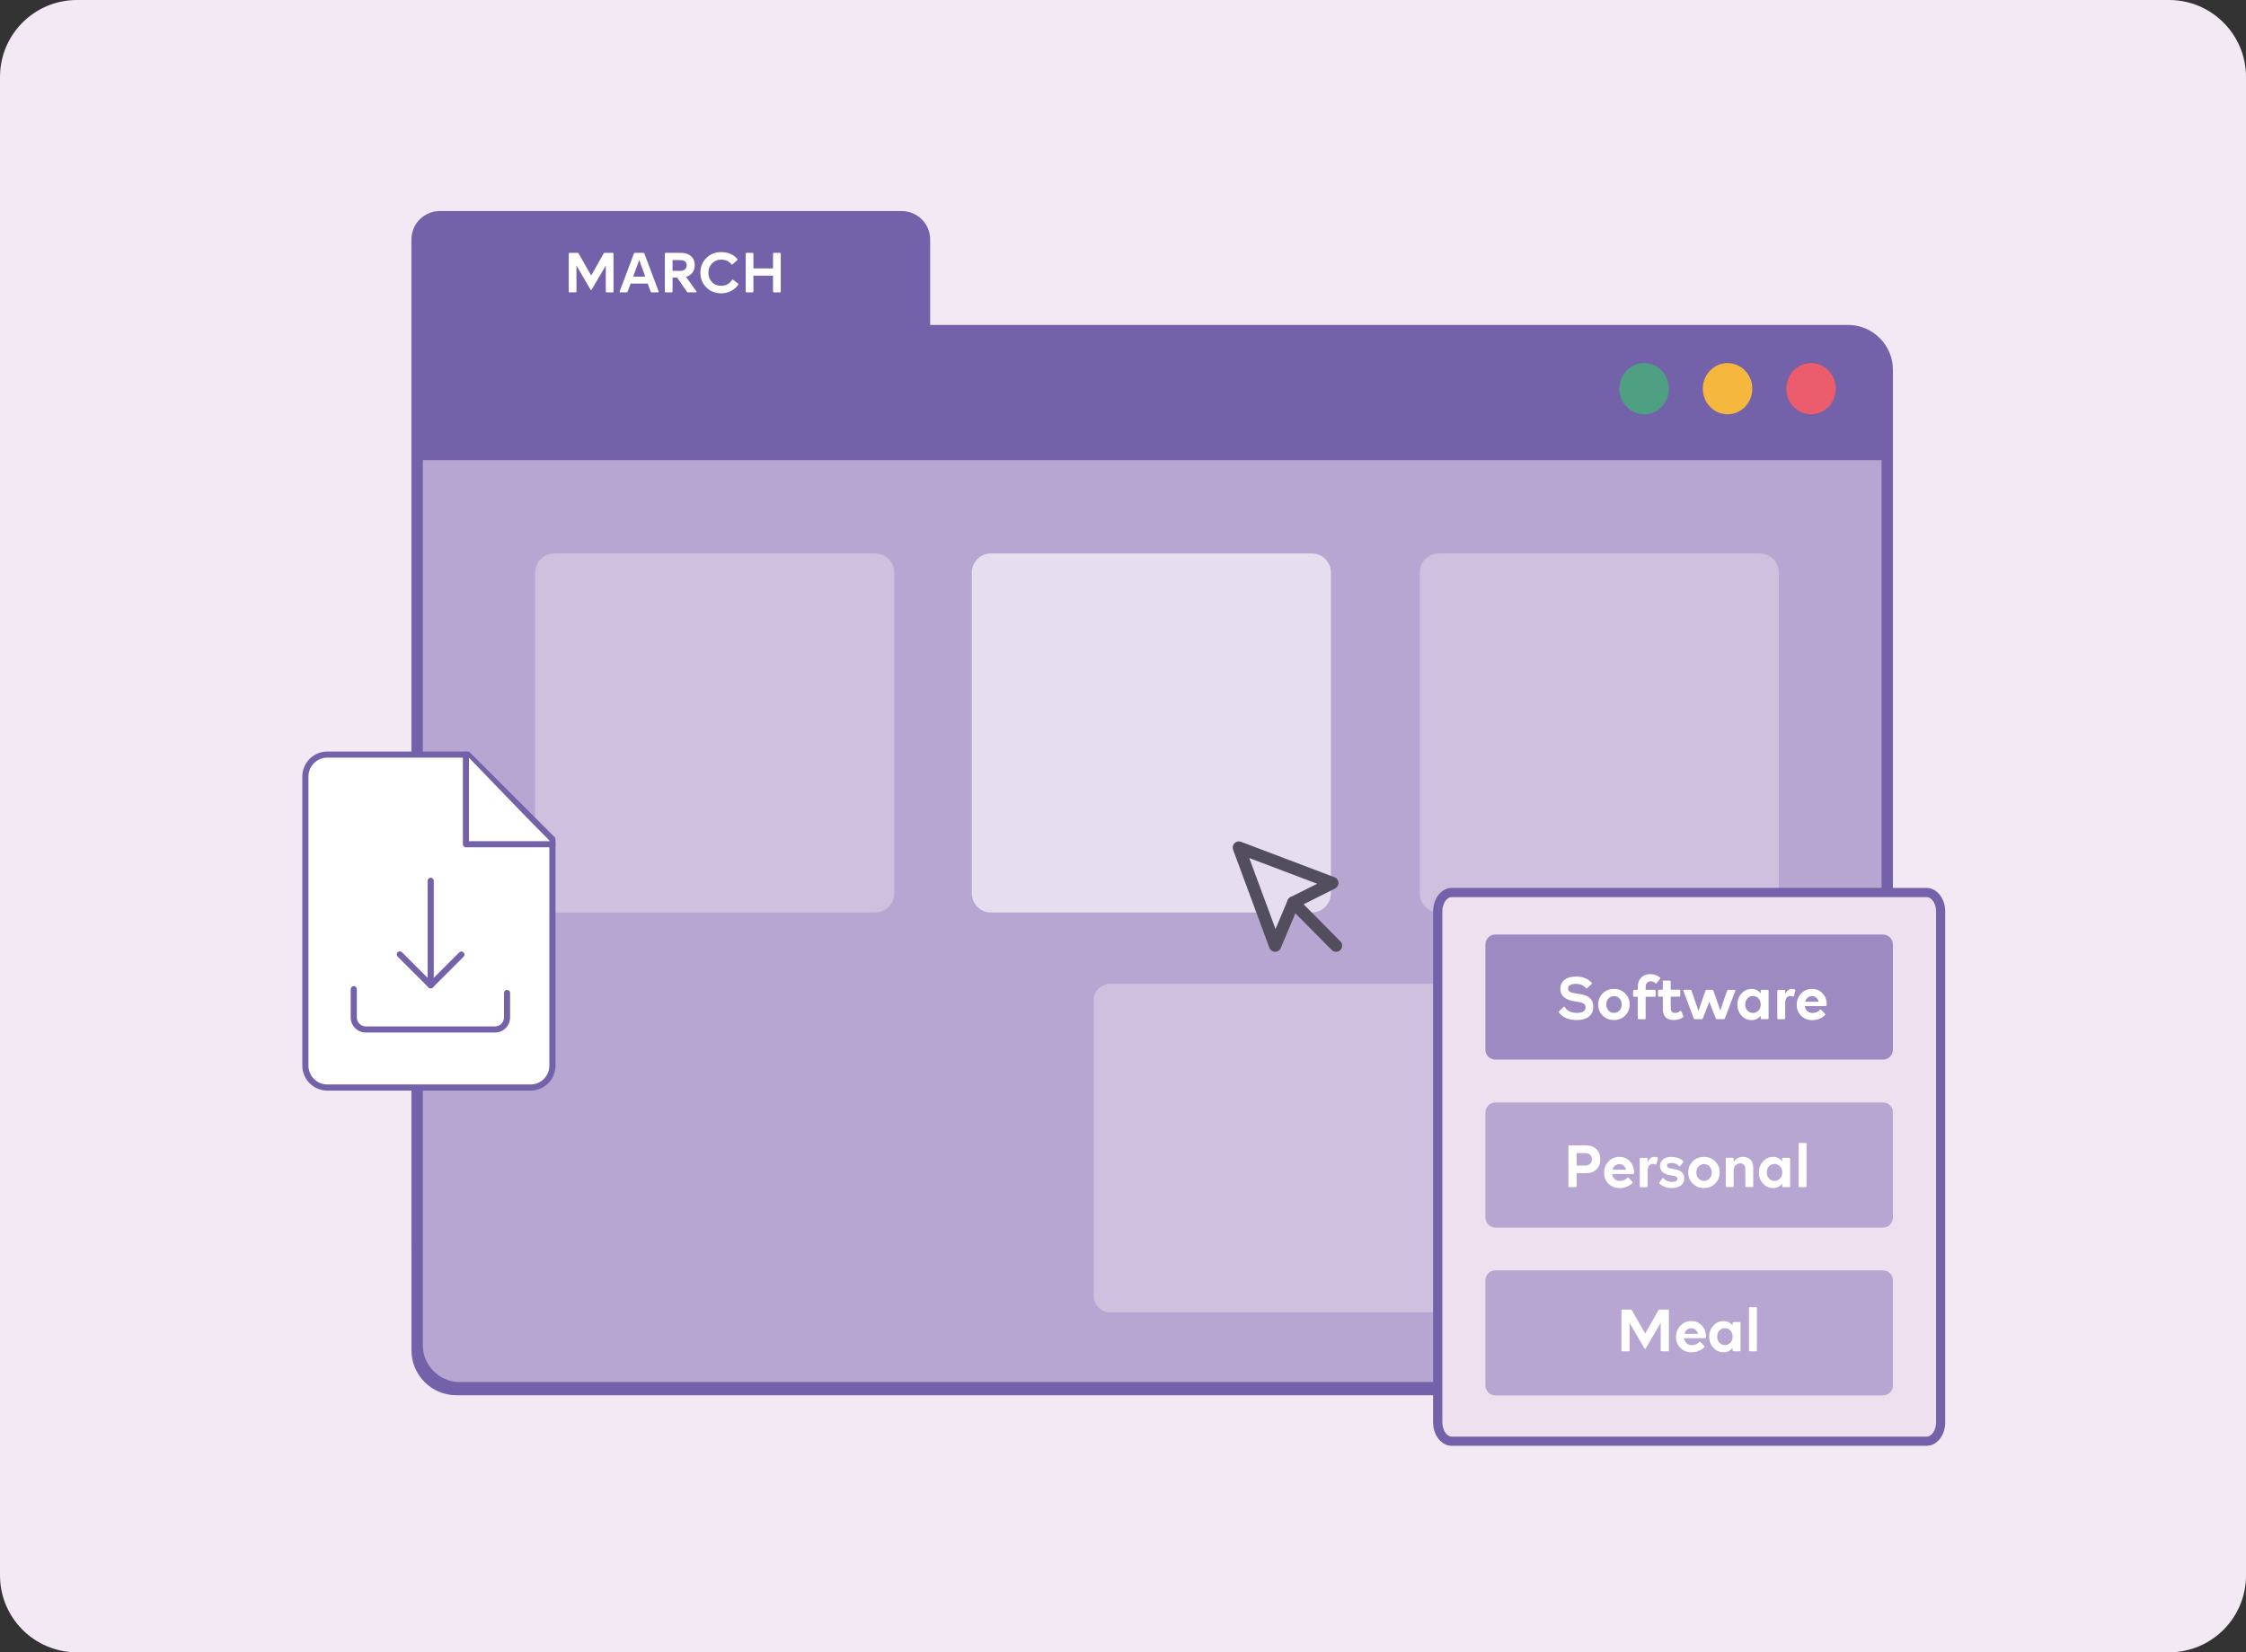 <svg width="333" height="245" viewBox="0 0 333 245" fill="none" xmlns="http://www.w3.org/2000/svg">
<rect x="0" y="0" width="333" height="245" fill="#333333" stroke="none"/>
<path d="M321.602 245H11.408C5.113 245 0 239.896 0 233.593V11.407C0 5.113 5.104 0 11.408 0H321.592C327.887 0 333 5.104 333 11.407V233.593C333 239.896 327.896 245 321.602 245Z" fill="#F3E9F4"/>
<path d="M128.935 190H65.712C63.114 190 60.998 187.875 60.998 185.287V35.501C60.998 33.194 62.887 31.296 65.203 31.296H133.703C136.01 31.296 137.908 33.185 137.908 35.501V181.037C137.908 185.959 133.876 190 128.935 190Z" fill="#7362A9"/>
<path d="M274.009 206.884H67.646C63.995 206.884 61.007 203.896 61.007 200.245V59.077C61.007 53.083 65.912 48.179 71.906 48.179H274.009C277.661 48.179 280.649 51.167 280.649 54.818V200.236C280.649 203.896 277.661 206.884 274.009 206.884Z" fill="#7362A9"/>
<path d="M272.329 204.922H68.146C65.148 204.922 62.687 202.47 62.687 199.464V68.222H278.968V198.274C278.968 201.934 275.98 204.922 272.329 204.922Z" fill="#B7A6D1"/>
<path d="M268.514 61.429C270.541 61.429 272.183 59.73 272.183 57.633C272.183 55.536 270.541 53.837 268.514 53.837C266.488 53.837 264.845 55.536 264.845 57.633C264.845 59.73 266.488 61.429 268.514 61.429Z" fill="#EB5C6C"/>
<path d="M256.135 61.429C258.161 61.429 259.804 59.73 259.804 57.633C259.804 55.536 258.161 53.837 256.135 53.837C254.108 53.837 252.466 55.536 252.466 57.633C252.466 59.73 254.108 61.429 256.135 61.429Z" fill="#F5B73E"/>
<path d="M243.765 61.429C245.791 61.429 247.434 59.73 247.434 57.633C247.434 55.536 245.791 53.837 243.765 53.837C241.738 53.837 240.095 55.536 240.095 57.633C240.095 59.73 241.738 61.429 243.765 61.429Z" fill="#4FA083"/>
<path d="M258.532 194.587H164.583C163.248 194.587 162.149 193.488 162.149 192.153V148.324C162.149 146.989 163.248 145.89 164.583 145.89H258.532C259.868 145.89 260.967 146.989 260.967 148.324V192.153C260.967 193.497 259.868 194.587 258.532 194.587Z" fill="#CFC0DF"/>
<path d="M89.499 37.58C89.535 37.517 89.59 37.49 89.662 37.49H90.825C90.916 37.49 90.961 37.535 90.961 37.626V43.22C90.961 43.311 90.916 43.356 90.825 43.356H89.953C89.862 43.356 89.817 43.311 89.817 43.22V39.37L87.728 42.939C87.701 42.984 87.664 43.002 87.637 43.002C87.601 43.002 87.573 42.984 87.546 42.939L85.466 39.37V43.22C85.466 43.311 85.421 43.356 85.33 43.356H84.458C84.367 43.356 84.322 43.311 84.322 43.22V37.626C84.322 37.535 84.367 37.49 84.458 37.49H85.621C85.702 37.49 85.757 37.517 85.784 37.58L87.655 40.859L89.499 37.58ZM96.629 43.356C96.547 43.356 96.492 43.32 96.465 43.248L96.029 42.049H93.495L93.059 43.248C93.032 43.32 92.977 43.356 92.896 43.356H91.987C91.878 43.356 91.842 43.302 91.878 43.202L93.986 37.599C94.013 37.526 94.067 37.49 94.149 37.49H95.375C95.457 37.49 95.511 37.526 95.539 37.599L97.646 43.202C97.682 43.302 97.646 43.356 97.537 43.356H96.629ZM93.877 41.013H95.666L94.776 38.543L93.877 41.013ZM102.014 43.356C101.951 43.356 101.896 43.329 101.851 43.275L100.389 41.15H99.717V43.22C99.717 43.311 99.671 43.356 99.58 43.356H98.708C98.618 43.356 98.572 43.311 98.572 43.22V37.626C98.572 37.535 98.618 37.49 98.708 37.49H100.943C101.588 37.49 102.087 37.653 102.45 37.98C102.823 38.307 103.004 38.752 103.004 39.306C103.004 39.742 102.895 40.114 102.668 40.423C102.441 40.723 102.123 40.932 101.706 41.05L103.25 43.193C103.286 43.229 103.295 43.266 103.277 43.302C103.259 43.338 103.222 43.356 103.168 43.356H102.014ZM99.717 38.57V40.16H100.87C101.161 40.16 101.397 40.087 101.56 39.942C101.733 39.796 101.815 39.597 101.815 39.342C101.815 39.097 101.733 38.906 101.569 38.77C101.406 38.634 101.17 38.57 100.87 38.57H99.717ZM109.417 42.04C109.48 42.094 109.489 42.158 109.444 42.239C109.153 42.639 108.781 42.948 108.345 43.166C107.909 43.384 107.428 43.493 106.919 43.493C106.047 43.493 105.311 43.202 104.721 42.621C104.131 42.031 103.84 41.295 103.84 40.414C103.84 39.569 104.131 38.852 104.721 38.262C105.32 37.671 106.047 37.381 106.919 37.381C107.945 37.381 108.745 37.717 109.317 38.398C109.371 38.461 109.362 38.525 109.299 38.589L108.617 39.188C108.554 39.242 108.49 39.242 108.427 39.17C108.072 38.725 107.564 38.498 106.91 38.498C106.374 38.498 105.929 38.688 105.566 39.061C105.211 39.433 105.03 39.878 105.03 40.414C105.03 40.986 105.202 41.458 105.557 41.822C105.911 42.194 106.365 42.376 106.91 42.376C107.618 42.376 108.154 42.094 108.508 41.531C108.554 41.449 108.617 41.44 108.699 41.495L109.417 42.04ZM114.612 37.626C114.612 37.535 114.657 37.49 114.748 37.49H115.62C115.711 37.49 115.756 37.535 115.756 37.626V43.22C115.756 43.311 115.711 43.356 115.62 43.356H114.748C114.657 43.356 114.612 43.311 114.612 43.22V40.877H111.705V43.22C111.705 43.311 111.66 43.356 111.569 43.356H110.697C110.606 43.356 110.561 43.311 110.561 43.22V37.626C110.561 37.535 110.606 37.49 110.697 37.49H111.569C111.66 37.49 111.705 37.535 111.705 37.626V39.796H114.612V37.626Z" fill="white"/>
<path d="M129.743 135.301H82.187C80.616 135.301 79.344 134.029 79.344 132.458V84.906C79.344 83.335 80.616 82.063 82.187 82.063H129.743C131.314 82.063 132.586 83.335 132.586 84.906V132.458C132.595 134.02 131.314 135.301 129.743 135.301Z" fill="#CFC0DF"/>
<path d="M194.483 135.301H146.927C145.356 135.301 144.084 134.029 144.084 132.458V84.906C144.084 83.335 145.356 82.063 146.927 82.063H194.483C196.054 82.063 197.326 83.335 197.326 84.906V132.458C197.326 134.02 196.054 135.301 194.483 135.301Z" fill="#E6DDEF"/>
<path d="M260.894 135.301H213.338C211.767 135.301 210.496 134.029 210.496 132.458V84.906C210.496 83.335 211.767 82.063 213.338 82.063H260.894C262.466 82.063 263.737 83.335 263.737 84.906V132.458C263.746 134.02 262.475 135.301 260.894 135.301Z" fill="#CFC0DF"/>
<path d="M197.553 130.932L183.675 125.674L189.061 140.223L191.749 133.839L197.553 130.932Z" fill="#E6DDEF"/>
<path d="M189.061 141.132C189.052 141.132 189.052 141.132 189.043 141.132C188.67 141.122 188.343 140.886 188.207 140.541L182.821 125.992C182.694 125.656 182.785 125.284 183.03 125.029C183.284 124.775 183.657 124.693 183.993 124.821L197.871 130.079C198.207 130.206 198.434 130.524 198.452 130.878C198.47 131.232 198.271 131.577 197.953 131.741L192.449 134.502L189.887 140.578C189.76 140.914 189.424 141.132 189.061 141.132ZM185.219 127.227L189.115 137.753L190.914 133.485C190.995 133.285 191.15 133.121 191.341 133.021L195.291 131.042L185.219 127.227Z" fill="#524E5D"/>
<path d="M198.089 141.132C197.852 141.132 197.625 141.041 197.444 140.859L191.105 134.465C190.75 134.111 190.75 133.539 191.114 133.185C191.468 132.831 192.04 132.831 192.394 133.194L198.733 139.588C199.088 139.942 199.088 140.514 198.724 140.868C198.552 141.05 198.325 141.132 198.089 141.132Z" fill="#524E5D"/>
<path d="M242.375 132.34H215.237C214.092 132.34 213.157 133.603 213.157 135.147V210.898C213.157 212.442 214.092 213.704 215.237 213.704H285.644C286.788 213.704 287.724 212.442 287.724 210.898V135.147C287.724 133.603 286.788 132.34 285.644 132.34H258.587H242.375Z" fill="#EEE0EF"/>
<path d="M285.644 214.385H215.237C213.711 214.385 212.476 212.823 212.476 210.898V135.146C212.476 133.221 213.711 131.659 215.237 131.659H285.644C287.17 131.659 288.405 133.221 288.405 135.146V210.898C288.414 212.823 287.17 214.385 285.644 214.385ZM215.246 133.021C214.483 133.021 213.847 133.993 213.847 135.146V210.898C213.847 212.051 214.492 213.023 215.246 213.023H285.653C286.416 213.023 287.052 212.051 287.052 210.898V135.146C287.052 133.993 286.407 133.021 285.653 133.021H215.246Z" fill="#7362A9"/>
<path d="M279.177 157.115H221.703C220.895 157.115 220.232 156.452 220.232 155.644V140.042C220.232 139.233 220.895 138.57 221.703 138.57H279.177C279.986 138.57 280.649 139.233 280.649 140.042V155.644C280.649 156.452 279.986 157.115 279.177 157.115Z" fill="#9C8AC1"/>
<path d="M279.177 182.018H221.703C220.895 182.018 220.232 181.355 220.232 180.546V164.944C220.232 164.136 220.895 163.473 221.703 163.473H279.177C279.986 163.473 280.649 164.136 280.649 164.944V180.546C280.649 181.355 279.986 182.018 279.177 182.018Z" fill="#B7A6D1"/>
<path d="M279.177 206.911H221.703C220.895 206.911 220.232 206.248 220.232 205.44V189.837C220.232 189.029 220.895 188.366 221.703 188.366H279.177C279.986 188.366 280.649 189.029 280.649 189.837V205.44C280.649 206.248 279.986 206.911 279.177 206.911Z" fill="#B7A6D1"/>
<path d="M233.801 151.249C232.584 151.249 231.703 150.876 231.14 150.141C231.086 150.077 231.095 150.013 231.158 149.941L231.812 149.314C231.894 149.232 231.958 149.241 232.012 149.341C232.357 149.904 232.957 150.186 233.801 150.186C234.655 150.186 235.082 149.914 235.082 149.378C235.082 149.105 234.973 148.905 234.746 148.787C234.528 148.669 234.147 148.569 233.602 148.497C232.094 148.306 231.34 147.679 231.34 146.617C231.34 146.063 231.549 145.618 231.958 145.291C232.366 144.964 232.948 144.8 233.683 144.8C234.646 144.8 235.409 145.1 235.972 145.709C236.036 145.772 236.036 145.845 235.963 145.918L235.327 146.517C235.264 146.581 235.2 146.571 235.118 146.499C234.755 146.09 234.265 145.881 233.647 145.881C233.293 145.881 233.002 145.945 232.793 146.063C232.593 146.172 232.484 146.344 232.484 146.562C232.484 146.798 232.593 146.971 232.811 147.089C233.029 147.198 233.411 147.289 233.947 147.352C234.682 147.434 235.246 147.616 235.636 147.916C236.027 148.206 236.226 148.66 236.226 149.269C236.226 149.914 236.008 150.404 235.563 150.749C235.127 151.085 234.537 151.249 233.801 151.249ZM240.949 150.586C240.504 151.031 239.95 151.249 239.287 151.249C238.624 151.249 238.07 151.031 237.616 150.586C237.171 150.141 236.953 149.587 236.953 148.942C236.953 148.297 237.171 147.752 237.616 147.298C238.061 146.853 238.624 146.626 239.287 146.626C239.95 146.626 240.504 146.853 240.949 147.298C241.394 147.743 241.621 148.297 241.621 148.942C241.621 149.596 241.403 150.141 240.949 150.586ZM238.479 149.832C238.697 150.068 238.969 150.186 239.296 150.186C239.623 150.186 239.896 150.068 240.114 149.832C240.332 149.596 240.441 149.305 240.441 148.942C240.441 148.588 240.332 148.288 240.114 148.052C239.896 147.816 239.623 147.698 239.296 147.698C238.969 147.698 238.697 147.816 238.479 148.052C238.261 148.288 238.152 148.579 238.152 148.942C238.152 149.305 238.261 149.605 238.479 149.832ZM244.737 145.5C244.501 145.5 244.31 145.582 244.183 145.736C244.056 145.881 243.992 146.099 243.992 146.381V146.771H245.327C245.427 146.771 245.472 146.817 245.472 146.917V147.652C245.472 147.743 245.427 147.797 245.327 147.797H243.992V150.985C243.992 151.076 243.947 151.131 243.847 151.131H242.966C242.875 151.131 242.82 151.085 242.82 150.985V147.797H242.275C242.185 147.797 242.13 147.752 242.13 147.652V146.917C242.13 146.826 242.175 146.771 242.275 146.771H242.82V146.344C242.82 145.754 242.993 145.291 243.329 144.955C243.674 144.61 244.11 144.446 244.637 144.446C245.227 144.446 245.718 144.61 246.108 144.937C246.172 145 246.172 145.064 246.117 145.146L245.618 145.763C245.554 145.845 245.491 145.854 245.427 145.781C245.236 145.591 245.009 145.5 244.737 145.5ZM249.096 149.923C249.196 149.859 249.26 149.877 249.296 149.977L249.578 150.658C249.614 150.74 249.596 150.794 249.523 150.849C249.133 151.121 248.669 151.249 248.115 151.249C247.062 151.249 246.535 150.685 246.535 149.55V147.779H245.972C245.881 147.779 245.827 147.734 245.827 147.634V146.898C245.827 146.808 245.872 146.753 245.972 146.753H246.535V145.545C246.535 145.454 246.58 145.4 246.68 145.4H247.561C247.661 145.4 247.707 145.445 247.707 145.545V146.753H248.978C249.078 146.753 249.124 146.798 249.124 146.898V147.634C249.124 147.725 249.078 147.779 248.978 147.779H247.707V149.369C247.707 149.632 247.752 149.832 247.843 149.977C247.934 150.122 248.097 150.195 248.333 150.195C248.588 150.204 248.842 150.113 249.096 149.923ZM256.063 146.889C256.09 146.808 256.144 146.771 256.226 146.771H257.162C257.271 146.771 257.316 146.826 257.28 146.935L255.736 151.003C255.708 151.085 255.645 151.121 255.563 151.121H254.555C254.473 151.121 254.41 151.085 254.382 151.003L253.429 148.551L252.466 151.003C252.439 151.085 252.384 151.121 252.302 151.121H251.294C251.213 151.121 251.149 151.085 251.122 151.003L249.587 146.935C249.55 146.826 249.587 146.771 249.705 146.771H250.631C250.713 146.771 250.758 146.808 250.795 146.889L251.821 149.904L252.856 146.889C252.884 146.808 252.938 146.771 253.02 146.771H253.856C253.937 146.771 253.992 146.808 254.028 146.889L255.063 149.832L256.063 146.889ZM261.049 146.917C261.049 146.826 261.094 146.771 261.194 146.771H262.075C262.175 146.771 262.22 146.817 262.22 146.917V150.976C262.22 151.067 262.175 151.121 262.075 151.121H261.194C261.103 151.121 261.049 151.076 261.049 150.976V150.595C260.722 151.04 260.259 151.258 259.677 151.258C259.114 151.258 258.615 151.04 258.206 150.595C257.797 150.15 257.588 149.605 257.588 148.951C257.588 148.297 257.797 147.752 258.206 147.307C258.615 146.862 259.105 146.635 259.677 146.635C260.259 146.635 260.713 146.862 261.049 147.307V146.917ZM259.895 150.195C260.231 150.195 260.504 150.077 260.722 149.841C260.94 149.605 261.049 149.305 261.049 148.942C261.049 148.588 260.94 148.288 260.722 148.043C260.504 147.807 260.231 147.689 259.895 147.689C259.568 147.689 259.296 147.807 259.078 148.043C258.86 148.279 258.751 148.579 258.751 148.942C258.751 149.296 258.86 149.596 259.078 149.841C259.296 150.077 259.568 150.195 259.895 150.195ZM265.663 146.635C265.826 146.635 265.972 146.662 266.09 146.708C266.171 146.735 266.199 146.798 266.18 146.889L265.981 147.679C265.953 147.77 265.89 147.797 265.79 147.752C265.699 147.707 265.581 147.679 265.454 147.679C265.218 147.679 265.027 147.77 264.891 147.952C264.755 148.124 264.682 148.379 264.682 148.715V150.985C264.682 151.076 264.636 151.131 264.537 151.131H263.656C263.565 151.131 263.51 151.085 263.51 150.985V146.926C263.51 146.835 263.556 146.78 263.656 146.78H264.537C264.636 146.78 264.682 146.826 264.682 146.926V147.38C264.918 146.88 265.245 146.635 265.663 146.635ZM268.66 146.635C269.287 146.635 269.804 146.853 270.222 147.298C270.64 147.734 270.849 148.315 270.84 149.033C270.831 149.123 270.776 149.178 270.685 149.178H267.579C267.625 149.478 267.743 149.723 267.952 149.914C268.16 150.104 268.415 150.204 268.714 150.204C269.16 150.204 269.532 150.05 269.841 149.741C269.913 149.668 269.977 149.668 270.04 149.741L270.576 150.331C270.64 150.395 270.64 150.468 270.567 150.54C270.031 151.022 269.405 151.267 268.669 151.267C268.033 151.267 267.488 151.049 267.043 150.613C266.607 150.177 266.389 149.632 266.389 148.987C266.389 148.333 266.607 147.779 267.034 147.325C267.479 146.862 268.015 146.635 268.66 146.635ZM268.66 147.698C268.406 147.698 268.188 147.779 268.006 147.934C267.824 148.079 267.706 148.288 267.643 148.533H269.659C269.595 148.279 269.468 148.079 269.296 147.934C269.114 147.779 268.896 147.698 268.66 147.698Z" fill="white"/>
<path d="M235.091 169.839C235.763 169.839 236.299 170.021 236.68 170.393C237.071 170.756 237.262 171.256 237.262 171.891C237.262 172.527 237.071 173.027 236.68 173.408C236.299 173.78 235.772 173.962 235.091 173.962H233.756V175.878C233.756 175.969 233.71 176.024 233.611 176.024H232.684C232.593 176.024 232.539 175.978 232.539 175.878V169.975C232.539 169.884 232.584 169.83 232.684 169.83H235.091V169.839ZM234.982 172.836C235.309 172.836 235.563 172.754 235.745 172.582C235.927 172.409 236.017 172.182 236.017 171.9C236.017 171.619 235.927 171.392 235.745 171.228C235.563 171.065 235.309 170.974 234.982 170.974H233.756V172.827H234.982V172.836ZM240.095 171.537C240.722 171.537 241.24 171.755 241.658 172.2C242.075 172.636 242.284 173.217 242.275 173.935C242.266 174.026 242.212 174.08 242.121 174.08H239.015C239.06 174.38 239.178 174.625 239.387 174.816C239.596 175.006 239.85 175.106 240.15 175.106C240.595 175.106 240.967 174.952 241.276 174.643C241.349 174.57 241.412 174.57 241.476 174.643L242.012 175.233C242.075 175.297 242.075 175.37 242.003 175.442C241.467 175.924 240.84 176.169 240.105 176.169C239.469 176.169 238.924 175.951 238.479 175.515C238.043 175.079 237.825 174.534 237.825 173.889C237.825 173.235 238.043 172.681 238.47 172.227C238.915 171.764 239.451 171.537 240.095 171.537ZM240.095 172.609C239.841 172.609 239.623 172.691 239.442 172.845C239.26 172.99 239.142 173.199 239.078 173.444H241.095C241.031 173.19 240.904 172.99 240.731 172.845C240.55 172.681 240.332 172.609 240.095 172.609ZM245.282 171.537C245.445 171.537 245.59 171.564 245.708 171.61C245.79 171.637 245.817 171.701 245.799 171.791L245.59 172.582C245.563 172.672 245.5 172.7 245.4 172.654C245.309 172.609 245.191 172.582 245.064 172.582C244.827 172.582 244.637 172.672 244.5 172.854C244.364 173.027 244.292 173.281 244.292 173.617V175.887C244.292 175.978 244.246 176.033 244.146 176.033H243.265C243.174 176.033 243.12 175.987 243.12 175.887V171.828C243.12 171.737 243.165 171.682 243.265 171.682H244.146C244.237 171.682 244.292 171.728 244.292 171.828V172.282C244.528 171.782 244.855 171.537 245.282 171.537ZM247.879 176.16C247.125 176.16 246.517 175.951 246.063 175.524C245.99 175.47 245.981 175.406 246.044 175.324L246.462 174.734C246.526 174.643 246.589 174.643 246.662 174.734C246.962 175.079 247.38 175.252 247.906 175.252C248.433 175.252 248.697 175.097 248.697 174.779C248.697 174.616 248.624 174.507 248.488 174.452C248.351 174.389 248.115 174.343 247.779 174.289C246.68 174.125 246.126 173.662 246.126 172.881C246.126 172.509 246.272 172.191 246.553 171.928C246.844 171.664 247.252 171.537 247.779 171.537C248.497 171.537 249.078 171.737 249.532 172.127C249.596 172.191 249.605 172.264 249.55 172.336L249.123 172.872C249.06 172.954 248.987 172.954 248.915 172.881C248.624 172.582 248.261 172.436 247.816 172.436C247.371 172.436 247.153 172.563 247.153 172.827C247.153 172.954 247.216 173.063 247.343 173.145C247.47 173.217 247.688 173.272 248.006 173.317C248.206 173.344 248.37 173.381 248.497 173.408C248.624 173.435 248.778 173.481 248.942 173.553C249.105 173.617 249.241 173.699 249.341 173.799C249.441 173.889 249.532 174.017 249.605 174.171C249.677 174.334 249.714 174.516 249.714 174.725C249.714 175.188 249.532 175.542 249.187 175.797C248.842 176.033 248.406 176.16 247.879 176.16ZM254.3 175.497C253.855 175.942 253.301 176.16 252.638 176.16C251.975 176.16 251.421 175.942 250.967 175.497C250.522 175.052 250.304 174.498 250.304 173.853C250.304 173.208 250.522 172.663 250.967 172.209C251.412 171.764 251.975 171.537 252.638 171.537C253.301 171.537 253.855 171.764 254.3 172.209C254.746 172.654 254.973 173.208 254.973 173.853C254.973 174.498 254.746 175.043 254.3 175.497ZM251.83 174.743C252.048 174.979 252.32 175.097 252.647 175.097C252.974 175.097 253.247 174.979 253.465 174.743C253.683 174.507 253.792 174.216 253.792 173.853C253.792 173.49 253.683 173.199 253.465 172.963C253.247 172.727 252.974 172.609 252.647 172.609C252.32 172.609 252.048 172.727 251.83 172.963C251.612 173.199 251.503 173.49 251.503 173.853C251.503 174.216 251.612 174.507 251.83 174.743ZM258.424 171.537C258.869 171.537 259.232 171.673 259.514 171.937C259.804 172.2 259.941 172.627 259.941 173.208V175.869C259.941 175.96 259.895 176.014 259.795 176.014H258.914C258.823 176.014 258.769 175.969 258.769 175.869V173.426C258.769 173.099 258.705 172.863 258.578 172.718C258.451 172.572 258.26 172.5 258.015 172.5C257.761 172.5 257.543 172.582 257.361 172.745C257.18 172.899 257.08 173.136 257.043 173.453V175.869C257.043 175.96 256.998 176.014 256.898 176.014H256.017C255.926 176.014 255.872 175.969 255.872 175.869V171.81C255.872 171.719 255.917 171.664 256.017 171.664H256.898C256.989 171.664 257.043 171.71 257.043 171.81V172.3C257.343 171.801 257.797 171.537 258.424 171.537ZM264.237 171.819C264.237 171.728 264.282 171.673 264.382 171.673H265.263C265.363 171.673 265.408 171.719 265.408 171.819V175.878C265.408 175.969 265.363 176.024 265.263 176.024H264.382C264.291 176.024 264.237 175.978 264.237 175.878V175.497C263.91 175.942 263.447 176.16 262.865 176.16C262.302 176.16 261.803 175.942 261.394 175.497C260.985 175.052 260.776 174.507 260.776 173.853C260.776 173.199 260.985 172.654 261.394 172.209C261.803 171.764 262.293 171.537 262.865 171.537C263.447 171.537 263.901 171.764 264.237 172.209V171.819ZM263.092 175.097C263.428 175.097 263.701 174.979 263.919 174.743C264.137 174.507 264.246 174.207 264.246 173.844C264.246 173.481 264.137 173.19 263.919 172.945C263.701 172.709 263.428 172.591 263.092 172.591C262.765 172.591 262.493 172.709 262.275 172.945C262.057 173.181 261.948 173.481 261.948 173.844C261.948 174.207 262.057 174.498 262.275 174.743C262.493 174.988 262.765 175.097 263.092 175.097ZM266.671 169.621C266.671 169.53 266.716 169.476 266.816 169.476H267.697C267.797 169.476 267.842 169.521 267.842 169.621V175.878C267.842 175.969 267.797 176.024 267.697 176.024H266.816C266.725 176.024 266.671 175.978 266.671 175.878V169.621Z" fill="white"/>
<path d="M245.89 194.278C245.926 194.214 245.981 194.178 246.063 194.178H247.289C247.38 194.178 247.434 194.223 247.434 194.323V200.226C247.434 200.317 247.389 200.372 247.289 200.372H246.362C246.272 200.372 246.217 200.326 246.217 200.226V196.167L244.01 199.936C243.983 199.981 243.946 200.008 243.91 200.008C243.874 200.008 243.837 199.981 243.81 199.936L241.612 196.167V200.226C241.612 200.317 241.567 200.372 241.467 200.372H240.55C240.459 200.372 240.404 200.326 240.404 200.226V194.323C240.404 194.232 240.45 194.178 240.55 194.178H241.776C241.858 194.178 241.912 194.214 241.948 194.278L243.919 197.729L245.89 194.278ZM250.758 195.885C251.385 195.885 251.903 196.103 252.321 196.548C252.738 196.984 252.947 197.565 252.938 198.283C252.929 198.374 252.875 198.428 252.784 198.428H249.678C249.723 198.728 249.841 198.973 250.05 199.164C250.259 199.355 250.513 199.454 250.813 199.454C251.258 199.454 251.63 199.3 251.939 198.991C252.012 198.919 252.075 198.919 252.139 198.991L252.675 199.582C252.738 199.645 252.738 199.718 252.666 199.79C252.13 200.272 251.503 200.517 250.767 200.517C250.132 200.517 249.587 200.299 249.142 199.863C248.706 199.427 248.488 198.882 248.488 198.238C248.488 197.584 248.706 197.03 249.133 196.576C249.578 196.112 250.123 195.885 250.758 195.885ZM250.758 196.948C250.504 196.948 250.286 197.03 250.104 197.184C249.923 197.329 249.805 197.538 249.741 197.783H251.757C251.694 197.529 251.567 197.329 251.394 197.184C251.212 197.03 251.004 196.948 250.758 196.948ZM256.88 196.167C256.88 196.076 256.925 196.022 257.025 196.022H257.906C257.997 196.022 258.052 196.067 258.052 196.167V200.226C258.052 200.317 258.006 200.372 257.906 200.372H257.025C256.934 200.372 256.88 200.326 256.88 200.226V199.845C256.553 200.29 256.09 200.508 255.508 200.508C254.936 200.508 254.446 200.29 254.037 199.845C253.628 199.4 253.419 198.855 253.419 198.201C253.419 197.547 253.628 197.002 254.037 196.557C254.446 196.112 254.936 195.885 255.508 195.885C256.09 195.885 256.544 196.112 256.88 196.557V196.167ZM255.735 199.445C256.072 199.445 256.344 199.327 256.562 199.091C256.78 198.855 256.889 198.555 256.889 198.192C256.889 197.838 256.78 197.538 256.562 197.293C256.344 197.057 256.072 196.939 255.735 196.939C255.409 196.939 255.136 197.057 254.918 197.293C254.7 197.529 254.591 197.829 254.591 198.192C254.591 198.546 254.7 198.846 254.918 199.091C255.136 199.327 255.409 199.445 255.735 199.445ZM259.314 193.969C259.314 193.878 259.359 193.824 259.459 193.824H260.34C260.44 193.824 260.486 193.869 260.486 193.969V200.226C260.486 200.317 260.44 200.372 260.34 200.372H259.459C259.369 200.372 259.314 200.326 259.314 200.226V193.969Z" fill="white"/>
<path d="M81.915 124.439L69.363 111.888H48.537C46.739 111.888 45.285 113.341 45.285 115.139V158.005C45.285 159.803 46.739 161.256 48.537 161.256H78.663C80.462 161.256 81.915 159.803 81.915 158.005V124.439Z" fill="white"/>
<path d="M78.654 161.711H48.528C46.484 161.711 44.822 160.049 44.822 158.005V115.139C44.822 113.096 46.484 111.434 48.528 111.434H69.354C69.472 111.434 69.59 111.479 69.672 111.57L82.224 124.121C82.305 124.203 82.36 124.321 82.36 124.439V158.005C82.369 160.049 80.707 161.711 78.654 161.711ZM48.528 112.342C46.984 112.342 45.73 113.595 45.73 115.139V158.005C45.73 159.549 46.984 160.802 48.528 160.802H78.654C80.198 160.802 81.452 159.549 81.452 158.005V124.629L69.163 112.342H48.528Z" fill="#7362A9"/>
<path d="M81.914 125.183H69.081V111.888" fill="white"/>
<path d="M81.915 125.638H69.081C68.827 125.638 68.627 125.438 68.627 125.183V111.888C68.627 111.633 68.827 111.434 69.081 111.434C69.336 111.434 69.535 111.633 69.535 111.888V124.729H81.915C82.169 124.729 82.369 124.929 82.369 125.183C82.369 125.438 82.16 125.638 81.915 125.638Z" fill="#7362A9"/>
<path d="M63.85 146.553C63.732 146.553 63.614 146.508 63.532 146.417L58.955 141.84C58.773 141.658 58.773 141.377 58.955 141.195C59.136 141.014 59.418 141.014 59.599 141.195L63.405 145V130.597C63.405 130.342 63.605 130.143 63.859 130.143C64.113 130.143 64.313 130.342 64.313 130.597V146.099C64.313 146.281 64.204 146.444 64.031 146.517C63.968 146.544 63.904 146.553 63.85 146.553Z" fill="#7362A9"/>
<path d="M63.85 146.553C63.732 146.553 63.614 146.508 63.532 146.417C63.351 146.236 63.351 145.954 63.532 145.772L68.082 141.222C68.264 141.041 68.545 141.041 68.727 141.222C68.909 141.404 68.909 141.686 68.727 141.867L64.177 146.417C64.086 146.508 63.968 146.553 63.85 146.553Z" fill="#7362A9"/>
<path d="M73.396 153.101H54.232C53.005 153.101 51.997 152.102 51.997 150.867V146.671C51.997 146.417 52.197 146.217 52.451 146.217C52.706 146.217 52.906 146.417 52.906 146.671V150.867C52.906 151.593 53.496 152.193 54.232 152.193H73.396C74.122 152.193 74.722 151.603 74.722 150.867V147.234C74.722 146.98 74.921 146.78 75.176 146.78C75.43 146.78 75.63 146.98 75.63 147.234V150.867C75.621 152.102 74.622 153.101 73.396 153.101Z" fill="#7362A9"/>
</svg>
